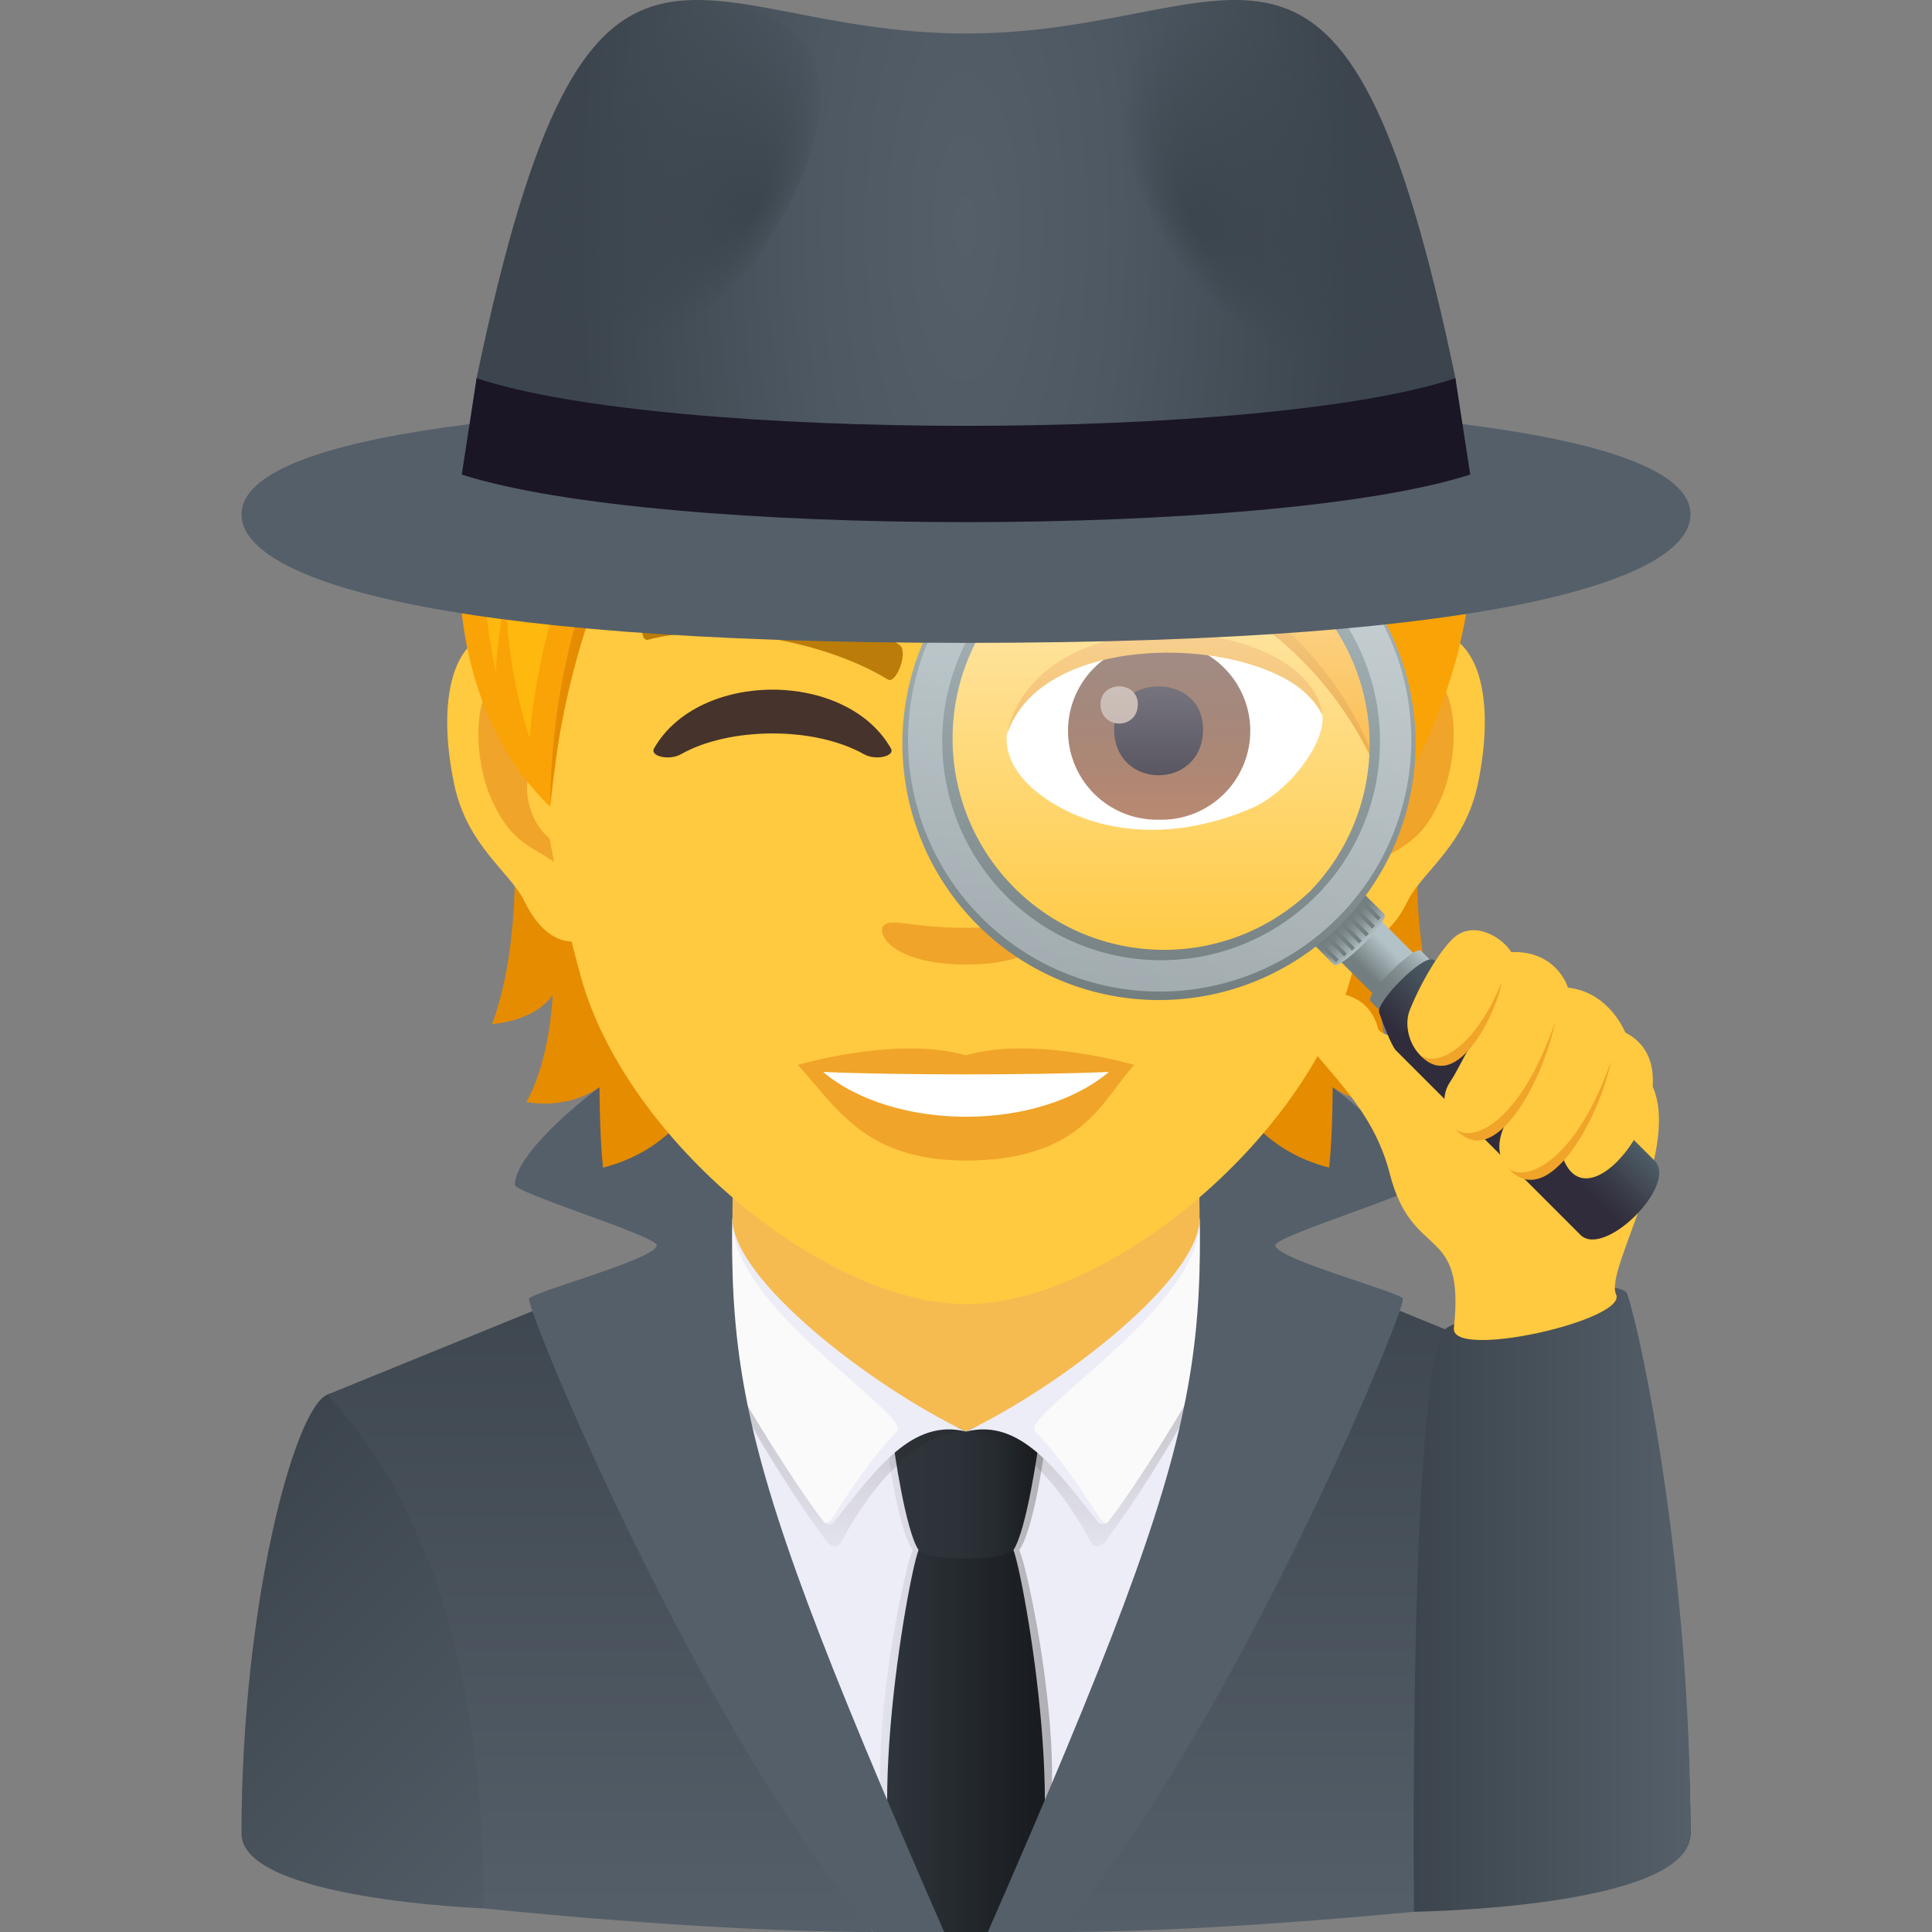 <svg xmlns="http://www.w3.org/2000/svg" viewBox="0 0 64 64"><rect x="0" y="0" width="64" height="64" fill="#808080" stroke="none"/><linearGradient id="a" x1="47.244" x2="60.35" y1="64.12" y2="51.014" gradientTransform="translate(-3.946 -1.626)" gradientUnits="userSpaceOnUse"><stop offset="0" stop-color="#13171a"/><stop offset=".04" stop-color="#161a1d"/><stop offset=".316" stop-color="#23292e"/><stop offset=".62" stop-color="#2b3238"/><stop offset="1" stop-color="#2e353b"/></linearGradient><path d="M56 60.742c0-7.562-1.745-14.057-2.833-14.539-1.214-.537-7.78 2.864-7.78 2.864l2.58 14.15S56 62.926 56 60.742z" fill="url(#a)"/><linearGradient id="b" x1="11.542" x2="24.648" y1="51.014" y2="64.12" gradientTransform="translate(-3.946 -1.626)" gradientUnits="userSpaceOnUse"><stop offset="0" stop-color="#3c454d"/><stop offset="1" stop-color="#555f69"/></linearGradient><path d="M16.033 63.217l2.58-14.15s-6.565-3.401-7.78-2.864C9.746 46.685 8 53.18 8 60.743c0 2.183 8.033 2.474 8.033 2.474z" fill="url(#b)"/><linearGradient id="c" x1="35.946" x2="35.946" y1="65.626" y2="42.534" gradientTransform="translate(-3.946 -1.626)" gradientUnits="userSpaceOnUse"><stop offset="0" stop-color="#555f69"/><stop offset="1" stop-color="#3c454d"/></linearGradient><path d="M47.967 63.217c.008-4.84.741-12.282 5.2-17.014l-12.94-5.295-16.453.026-12.94 5.269c4.458 4.732 5.191 12.175 5.2 17.014 0 0 7.337.783 12.878.783 2.557-1.825 3.95-1.501 6.176 0 5.585 0 12.88-.783 12.88-.783z" fill="url(#c)"/><path d="M33.098 64c2.503-5.893 10.208-17.717 6.997-22.538-2.38-3.575-13.731-3.511-16.19 0C20.61 46.17 24.39 58.107 28.912 64h4.186z" fill="#ededf7"/><path d="M24.263 36.56v5.6c.869 2.243 4.254 4.174 7.737 5.263 3.484-1.09 6.87-3.02 7.737-5.263v-5.6H24.263z" fill="#f5bb51"/><linearGradient id="d" x1="33.094" x2="38.798" y1="56.835" y2="56.835" gradientTransform="translate(-3.946 -1.626)" gradientUnits="userSpaceOnUse"><stop offset="0" stop-color="#211c1a" stop-opacity=".05"/><stop offset="1" stop-color="#211c1a" stop-opacity=".3"/></linearGradient><path d="M33.762 51.348c.5-.678.858-3.442.858-3.442h-5.24s.358 2.764.858 3.442c-.367.774-1.883 8.386-.553 10.318.775 1.127 3.856 1.127 4.63 0 1.33-1.932-.186-9.544-.553-10.318z" fill="url(#d)"/><linearGradient id="e" x1="33.333" x2="38.559" y1="58.935" y2="58.935" gradientTransform="translate(-3.946 -1.626)" gradientUnits="userSpaceOnUse"><stop offset="0" stop-color="#2e353b"/><stop offset="1" stop-color="#181b1f"/></linearGradient><path d="M33.571 51.348c-.413-.972-2.728-.972-3.142 0-.327.773-2.1 10.43-.117 12.652h3.376c1.983-2.222.21-11.879-.117-12.652z" fill="url(#e)"/><linearGradient id="f" x1="33.55" x2="38.341" y1="50.993" y2="50.993" gradientTransform="translate(-3.946 -1.626)" gradientUnits="userSpaceOnUse"><stop offset="0" stop-color="#2e353b"/><stop offset=".432" stop-color="#2c3238"/><stop offset=".731" stop-color="#252a2f"/><stop offset=".99" stop-color="#191c20"/><stop offset="1" stop-color="#181b1f"/></linearGradient><path d="M32 47.423c-1.736-.938-2.395.483-2.395.483s.378 2.764.824 3.442c.249.377 2.894.377 3.142 0 .446-.678.825-3.442.825-3.442s-.66-1.421-2.396-.483z" fill="url(#f)"/><linearGradient id="g" x1="-38.526" x2="-38.526" y1="52.841" y2="44.013" gradientTransform="matrix(-1 0 0 1 -11.196 -1.626)" gradientUnits="userSpaceOnUse"><stop offset="0" stop-color="#211c1a" stop-opacity=".05"/><stop offset="1" stop-color="#211c1a" stop-opacity=".3"/></linearGradient><path d="M32 47.423c-1.398-.048-3.02 1.531-4.143 3.682-.089.17-.348.13-.463-.028-1.002-1.36-3.347-4.753-4.734-8.69 4.147 3.478 9.34 5.036 9.34 5.036z" fill="url(#g)"/><linearGradient id="h" x1="40.616" x2="40.616" y1="52.841" y2="44.013" gradientTransform="translate(-3.946 -1.626)" gradientUnits="userSpaceOnUse"><stop offset="0" stop-color="#211c1a" stop-opacity=".05"/><stop offset="1" stop-color="#211c1a" stop-opacity=".3"/></linearGradient><path d="M32 47.423c1.398-.048 3.02 1.531 4.143 3.682.09.17.348.13.464-.028 1.002-1.36 3.346-4.753 4.733-8.69-4.147 3.478-9.34 5.036-9.34 5.036z" fill="url(#h)"/><path d="M41.339 42.121c-.174-.416-1.35-1.843-1.602-1.75 0 1.998-4.575 5.542-7.737 7.052 1.786-.45 2.99 1.258 4.366 2.99.088.11.277.106.35-.012.832-1.34 4.92-7.567 4.623-8.28z" fill="#ededf7"/><path d="M41.339 42.121c-.174-.416-1.35-1.843-1.602-1.75.14 2.884-5.98 6.506-5.446 7.052.767.782 1.428 1.764 2.11 2.823.076.117.227.265.315.155 1.227-1.54 4.92-7.567 4.623-8.28z" fill="#fafafa"/><path d="M22.661 42.121c.174-.416 1.35-1.843 1.602-1.75 0 1.998 4.575 5.542 7.737 7.052-1.786-.45-2.99 1.258-4.366 2.99-.087.11-.277.106-.35-.012-.832-1.34-4.92-7.567-4.623-8.28z" fill="#ededf7"/><path d="M22.661 42.121c.174-.416 1.35-1.843 1.602-1.75-.14 2.884 5.98 6.506 5.446 7.052-.767.782-1.428 1.764-2.11 2.823-.075.117-.227.265-.315.155-1.227-1.54-4.92-7.567-4.623-8.28z" fill="#fafafa"/><path d="M46.945 39.25c0-1.849-7.483-6.833-7.431-5.324.394 11.323 1.248 11.7-6.79 30.074h2.364c5.683-6.614 11.388-20.366 11.388-20.97 0-.208-4.231-1.317-4.231-1.78 0-.303 4.7-1.731 4.7-2zm-22.459-5.324c.053-1.51-7.43 3.475-7.43 5.324 0 .269 4.7 1.696 4.7 2 0 .463-4.232 1.572-4.232 1.78 0 .603 5.706 14.356 11.388 20.97h2.365c-8.039-18.374-7.184-18.751-6.79-30.074z" fill="#555f69"/><path d="M16.971 26.463s.461 4.461-.673 7.465c1.595-.171 2.007-.976 2.007-.976s-.055 2.09-.866 3.555c1.499.247 2.42-.495 2.42-.495s0 1.58.117 2.667c4.365-1.128 4.104-6.208 4.104-6.208l-7.108-6.008zm30.73 7.465c-1.134-3.01-.673-7.465-.673-7.465l-7.102 6.008s-.261 5.08 4.104 6.208c.117-1.086.117-2.668.117-2.668s.921.743 2.42.495c-.818-1.457-.866-3.554-.866-3.554s.405.805 2 .977z" fill="#e68c00"/><path d="M46.87 20.9c-2.303.283-3.967 7.99-2.517 10.024.2.282 1.39.736 2.269-1.059.488-.996 1.89-1.821 2.33-3.877.557-2.626.214-5.362-2.082-5.087zm-29.74 0c2.303.283 3.966 7.99 2.516 10.024-.2.282-1.389.736-2.269-1.059-.488-.996-1.89-1.821-2.33-3.877-.557-2.626-.207-5.362 2.083-5.087z" fill="#ffc940"/><path d="M46.808 22.379c-.598.193-1.258 1.107-1.609 2.626 2.097-.454 1.574 3.046-.247 3.114.013.351.04.715.082 1.093.88-1.278 1.774-.763 2.66-2.667.791-1.712.605-4.634-.886-4.166zM18.8 24.998c-.357-1.52-1.01-2.433-1.609-2.619-1.484-.468-1.677 2.454-.88 4.166.887 1.897 1.781 1.389 2.661 2.667.041-.385.069-.742.082-1.1-1.807-.082-2.323-3.533-.254-3.114z" fill="#f0a429"/><path d="M32 6.08c-9.976 0-14.781 8.125-14.183 18.568.124 2.096.708 5.128 1.43 7.727C20.739 37.77 27.339 43.202 32 43.202s11.253-5.43 12.752-10.827c.722-2.599 1.306-5.624 1.43-7.727C46.78 14.205 41.975 6.079 32 6.079z" fill="#ffc940"/><path d="M43.993 18.592c-2.976-1.578-8.672-1.654-10.796-.554-.456.21-.154 1.703.228 1.562 2.956-1.17 7.727-1.195 10.496.1.37.167.523-.89.072-1.108zm-22.42 1.753c2.457-.795 6.764-.095 8.222 1.019.314.218-.11 1.305-.38 1.148-2.08-1.277-5.673-1.93-7.937-1.322-.298.078-.273-.74.095-.845z" fill="#bb7c0a"/><path d="M34.692 30.628c-.284-.198-.952.108-2.692.108-1.736 0-2.406-.306-2.69-.108-.341.24.201 1.322 2.69 1.322 2.49 0 3.035-1.082 2.692-1.322z" fill="#f0a429"/><path d="M33.357 24.265c-.11.863.473 1.883 2.093 2.65 1.028.486 3.167 1.059 5.977-.127 1.264-.531 2.49-2.183 2.38-3.099-1.525-2.871-9.026-3.29-10.45.576z" fill="#fff"/><linearGradient id="i" x1="-1210.417" x2="-1210.417" y1="172.436" y2="171.54" gradientTransform="translate(7990.94 -1105.77) scale(6.57)" gradientUnits="userSpaceOnUse"><stop offset="0" stop-color="#a6694a"/><stop offset="1" stop-color="#4f2a1e"/></linearGradient><path d="M38.378 21.266a2.945 2.945 0 110 5.887 2.944 2.944 0 110-5.887z" fill="url(#i)"/><path d="M36.907 24.154c0 2.037 2.946 2.037 2.946 0 0-1.89-2.947-1.89-2.947 0z" fill="#1a1626"/><path d="M36.457 23.328c0 .854 1.235.854 1.235 0 0-.789-1.235-.789-1.235 0z" fill="#ab968c"/><path d="M33.343 24.378c1.193-3.836 9.347-3.287 10.462-.69-.414-3.306-9.443-4.18-10.462.69zM32 34.962c-2.242-.661-5.57.314-5.57.314 1.268 1.377 2.195 3.168 5.57 3.168 3.867 0 4.525-2.032 5.57-3.168 0 0-3.328-.978-5.57-.315z" fill="#f0a429"/><path d="M27.266 35.51c2.352 1.973 7.103 1.984 9.468 0-2.505.107-6.944.107-9.468 0z" fill="#fff"/><path d="M22.56 24.984c1.562-.888 4.373-.946 6.06 0 .39.22 1.038.067.893-.19-1.475-2.599-6.375-2.595-7.847 0-.145.258.505.412.893.19z" fill="#45332c"/><path d="M22.602 7.64c5.225 4.983 20.775 8.104 23.47 19.083-3.678-11.02-17.2-7.926-23.47-19.084z" fill="#e68c00"/><path d="M32.15 3.33c-6.07 0-9.101 2.749-9.72 4.055C30 18.941 42.827 15.03 46.072 26.73c6.524-10.387 1.107-23.4-13.921-23.4z" fill="#f9a307"/><path d="M32.15 3.33c-5.405 0-8.968 2.195-9.72 4.055 2.618 7.052 20.587 7.267 24.068 16.638-.733-6.726-6.061-11.21-6.061-11.21s4.792 3.095 7.175 7.463c-.444-6.273-5.39-9.884-5.39-9.884s4.46 3.095 5.933 6.662C47.284 9.822 43.81 3.329 32.15 3.329z" fill="#ffb80d"/><path d="M44.977 10.577c-5.015-8.446-15.783-6.22-15.783-6.22s8.96.466 15.783 6.22z" fill="#ffca25"/><path d="M45.415 15.834C38.215 2.358 24.754 6.77 24.754 6.77s11.644-.448 20.66 9.065z" fill="#ffca25"/><path d="M25.514 8.625c7.418 2.75 15.932 7.704 15.932 7.704s-5.034-7.56-15.932-7.704z" fill="#ffca25"/><path d="M22.43 7.385c-7.335 1.677-9.7 14.058-4.207 19.338.68-5.63 1.34-9.246 5.08-13.055 0 0 .22-3.348-.873-6.283z" fill="#f9a307"/><path d="M23.131 13.235s-4.819 4.468-4.908 13.488c.825-8.937 5.128-12.972 5.128-12.972l-.22-.516z" fill="#e68c00"/><path d="M22.506 7.64s-8.511 2.907-6.084 14.621c.055-.944.184-1.818.357-2.64-.016 1.462.202 3.066.763 4.82.736-8.14 5.459-12.113 5.459-12.113l-.495-4.689z" fill="#ffb80d"/><path d="M17.265 19.485C18.352 13.4 23.182 9.39 23.182 9.39s-6.715.443-5.917 10.095z" fill="#ffca25"/><path d="M22.43 7.385c-2 9.074 7.59 10.855 11.653 10.855C26.782 13.18 22.43 7.385 22.43 7.385z" fill="#f9a307"/><path d="M22.19 9c.192 5.198 3.024 8.442 11.893 9.24-6.937.467-12.96-2.998-11.894-9.24z" fill="#e68c00"/><path d="M22.43 7.385s-1.11 8.172 11.653 10.855c-7.034-5.428-8.306-8.562-11.653-10.855z" fill="#ffb80d"/><path d="M29.759 15.863c-2.251-1.47-5.884-6.772-5.884-6.772s.711 5.478 5.884 6.772z" fill="#ffca25"/><linearGradient id="j" x1="50.776" x2="59.946" y1="54.603" y2="54.603" gradientTransform="translate(-3.946 -1.626)" gradientUnits="userSpaceOnUse"><stop offset="0" stop-color="#3c454d"/><stop offset="1" stop-color="#555f69"/></linearGradient><path d="M53.909 42.875c-.179-.533-3.25-.233-5.938 1.083-1.328.651-1.13 19.371-1.13 19.371S56 63.217 56 60.742c0-8.68-1.596-16.39-2.092-17.867z" fill="url(#j)"/><path d="M42.925 34.046c-.758-1.11 2.23-1.928 2.723.02.199.789 8.358.58 9.01 1.745 1.172 2.091-1.518 6.219-1.123 7.068.393.849-5.488 2.183-5.373 1.115.378-3.5-1.375-2.176-2.126-5.12-.566-2.214-2.1-3.343-3.111-4.828z" fill="#ffc940"/><linearGradient id="k" x1="-300.438" x2="-298.535" y1="214.826" y2="214.826" gradientTransform="scale(-1 1) rotate(45 48.372 429.67)" gradientUnits="userSpaceOnUse"><stop offset=".236" stop-color="#b3c2c6"/><stop offset=".806" stop-color="#737e80"/></linearGradient><path d="M45.558 30.308l1.596 1.596-1.344 1.345-1.597-1.595z" fill="url(#k)"/><linearGradient id="l" x1="-300.667" x2="-298.305" y1="215.828" y2="215.828" gradientTransform="scale(-1 1) rotate(45 48.372 429.67)" gradientUnits="userSpaceOnUse"><stop offset="0" stop-color="#b3c2c6"/><stop offset=".176" stop-color="#9ca9ac"/><stop offset=".391" stop-color="#859194"/><stop offset=".589" stop-color="#788385"/><stop offset=".751" stop-color="#737e80"/></linearGradient><path d="M45.396 33.163c-.198-.2 1.471-1.87 1.67-1.67l.322.32c.2.199-1.471 1.87-1.67 1.67l-.322-.32z" fill="url(#l)"/><linearGradient id="m" x1="-287.943" x2="-284.467" y1="364.019" y2="364.019" gradientTransform="rotate(-45.001 -519.182 -203.61)" gradientUnits="userSpaceOnUse"><stop offset=".121" stop-color="#302c3b"/><stop offset=".619" stop-color="#45505b"/><stop offset=".891" stop-color="#4e5e67"/></linearGradient><path d="M48.689 32.327l-2.458 2.458s-.166-.167-.543-1.237c-.123-.35 1.412-1.887 1.763-1.764 1.072.377 1.238.543 1.238.543z" fill="url(#m)"/><linearGradient id="n" x1="-287.943" x2="-284.467" y1="369.384" y2="369.384" gradientTransform="rotate(-45.001 -519.182 -203.61)" gradientUnits="userSpaceOnUse"><stop offset=".327" stop-color="#302c3b"/><stop offset=".55" stop-color="#383946"/><stop offset=".96" stop-color="#4c5a64"/><stop offset="1" stop-color="#4e5e67"/></linearGradient><path d="M54.809 38.447c.795.794-1.663 3.25-2.458 2.457L46.246 34.8c-.279-.278 2.178-2.738 2.456-2.459l6.107 6.107z" fill="url(#n)"/><linearGradient id="o" x1="-299.486" x2="-299.486" y1="214.102" y2="212.751" gradientTransform="scale(-1 1) rotate(45 48.372 429.67)" gradientUnits="userSpaceOnUse"><stop offset="0" stop-color="#b3c2c6"/><stop offset=".176" stop-color="#9ca9ac"/><stop offset=".391" stop-color="#859194"/><stop offset=".589" stop-color="#788385"/><stop offset=".751" stop-color="#737e80"/></linearGradient><path d="M45.201 29.626l.656.655c.2.2-1.47 1.872-1.67 1.672l-.656-.656c-.2-.2 1.47-1.87 1.67-1.67z" fill="url(#o)"/><path d="M45.084 29.743l.656.655-.091.093-.656-.657zM44.797 30.104l.092-.092.655.655-.092.092zM44.689 30.274l.655.656-.092.093-.656-.656zM44.365 30.597l.092-.091.655.656-.092.092zM44.133 30.83l.092-.092.654.656-.092.092zM43.87 31.03l.092-.093.655.655-.092.093zM43.601 31.223l.092-.092.656.656-.092.092z" fill="#737e80"/><linearGradient id="p" x1="59.283" x2="59.283" y1="68.209" y2="52.994" gradientTransform="translate(-20.82 -36.044)" gradientUnits="userSpaceOnUse"><stop offset="0" stop-color="#fff" stop-opacity="0"/><stop offset="1" stop-color="#fff"/></linearGradient><path d="M43.842 29.938a7.608 7.608 0 10-10.758-10.76 7.608 7.608 0 0010.758 10.76z" opacity=".65" fill="url(#p)"/><linearGradient id="q" x1="427.923" x2="439.944" y1="-1033.597" y2="-1045.618" gradientTransform="rotate(-45.001 1520.754 -30.133)" gradientUnits="userSpaceOnUse"><stop offset="0" stop-color="#737e80"/><stop offset="1" stop-color="#b3c2c6"/></linearGradient><path d="M32.453 18.548a8.5 8.5 0 1012.02 12.02 8.5 8.5 0 00-12.02-12.02zm10.96 10.96a7.002 7.002 0 01-9.9-9.901 7.002 7.002 0 019.9 9.901z" fill="url(#q)"/><linearGradient id="r" x1="53.389" x2="65.177" y1="66.496" y2="54.708" gradientTransform="translate(-20.82 -36.044)" gradientUnits="userSpaceOnUse"><stop offset="0" stop-color="#cfd8dd"/><stop offset="1" stop-color="#e6ebed"/></linearGradient><path d="M44.358 18.665a8.336 8.336 0 10-11.789 11.788 8.336 8.336 0 0011.789-11.788zm-.768 11.02a7.25 7.25 0 11-10.254-10.254 7.254 7.254 0 0110.254 0 7.252 7.252 0 010 10.255z" opacity=".5" fill="url(#r)"/><path d="M50.06 31.538c1.521-.054 1.88 1.178 1.88 1.178 1.38.152 1.9 1.488 1.9 1.488 2.653 1.347-1.226 6.86-2.106 4.037-1.122 1.39-2.729.436-1.777-1.183-1.225 1.663-2.619-.185-1.925-1.212.261-.383.448-.859.754-1.298-1.269 1.67-2.504-.056-2.08-1.103.472-1.16 1.185-2.212 1.552-2.46.729-.491 1.606.195 1.802.553z" fill="#ffc940"/><path d="M47.004 34.91c1.327 1.51 2.69-1.726 2.733-2.36-.861 2.147-2.163 2.881-2.733 2.36zm1.196 2.472c1.327 1.512 2.938-1.663 3.315-3.524-1.15 3.333-2.745 4.048-3.316 3.524zm1.754 1.307c1.327 1.512 3.04-1.685 3.415-3.546-1.15 3.332-2.843 4.07-3.415 3.546z" fill="#f0a429"/><path d="M56 17.041c0 2.069-6.052 4.255-24 4.255-17.953 0-24-2.186-24-4.255 0-2.068 6.047-3.745 24-3.745 17.948 0 24 1.677 24 3.745z" fill="#555f69"/><radialGradient id="s" cx="130.126" cy="9.136" r="11.954" gradientTransform="matrix(1.071 0 0 3 -107.39 -19.899)" gradientUnits="userSpaceOnUse"><stop offset="0" stop-color="#555f69"/><stop offset=".4" stop-color="#4e5862"/><stop offset="1" stop-color="#3c454d"/></radialGradient><path d="M48.213 12.529c.693 3.323-33.119 3.323-32.426 0C19.497-5.263 22.774 1.11 32 1.11c9.224 0 12.504-6.374 16.213 11.418z" fill="url(#s)"/><radialGradient id="t" cx="320.638" cy="658.661" r="3.725" fx="318.023" fy="658.712" gradientTransform="matrix(.933 -.491 .906 1.502 -853.899 -825.709)" gradientUnits="userSpaceOnUse"><stop offset="0" stop-color="#3c454d"/><stop offset="1" stop-color="#3c454d" stop-opacity="0"/></radialGradient><path d="M45.661 12.711C42.895 15.557 32.513 2.502 38.816.465c4.557-1.473 10.976 7.996 6.845 12.246z" fill="url(#t)"/><radialGradient id="u" cx="3059.82" cy="-654.579" r="3.725" fx="3057.205" fy="-654.527" gradientTransform="matrix(-.933 -.491 -.906 1.502 2284.39 2491.127)" gradientUnits="userSpaceOnUse"><stop offset="0" stop-color="#3c454d"/><stop offset="1" stop-color="#3c454d" stop-opacity="0"/></radialGradient><path d="M18.338 12.711C21.105 15.557 31.487 2.502 25.184.465c-4.557-1.473-10.976 7.996-6.846 12.246z" fill="url(#u)"/><path d="M15.787 12.529l-.49 3.191c6.527 2.102 26.879 2.102 33.406 0l-.49-3.191c-6.328 2.103-26.1 2.103-32.426 0z" fill="#1a1626"/></svg>